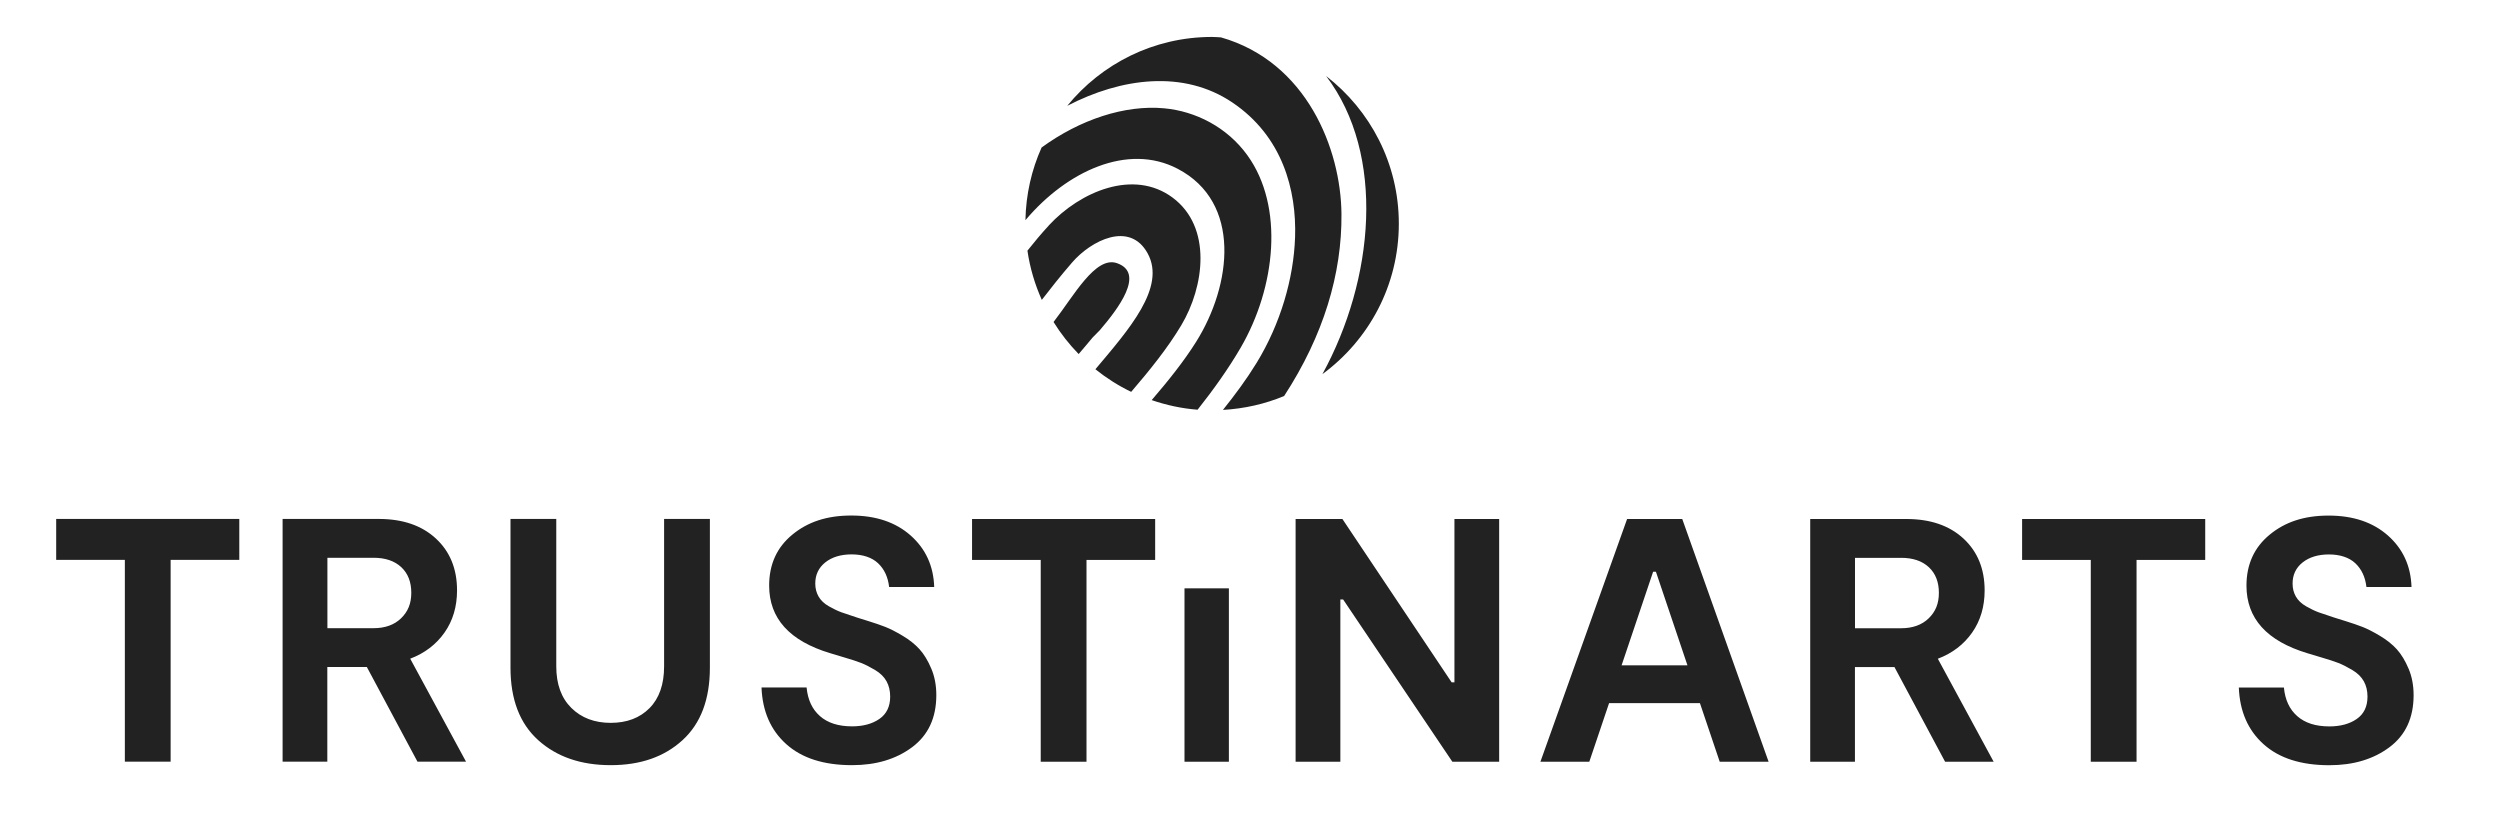 <svg xmlns="http://www.w3.org/2000/svg" xmlns:xlink="http://www.w3.org/1999/xlink" id="Ebene_1" data-name="Ebene 1" viewBox="0 0 900 300"><defs><style>      .cls-1 {        fill: #222;      }      .cls-2 {        clip-path: url(#clippath-1);      }      .cls-3 {        clip-path: url(#clippath);      }      .cls-4 {        fill: none;      }    </style><clipPath id="clippath"><rect class="cls-4" x="20.18" y="13.3" width="891.65" height="337.73"></rect></clipPath><clipPath id="clippath-1"><rect class="cls-4" x="20.18" y="13.3" width="891.65" height="337.73"></rect></clipPath></defs><g class="cls-3"><path class="cls-1" d="m867.09,240.73c-1.21-2.87-2.62-5.2-4.24-6.99-1.62-1.79-3.66-3.41-6.12-4.87-2.45-1.46-4.53-2.52-6.24-3.18-1.71-.66-3.64-1.33-5.8-2l-4.37-1.37c-2.33-.75-4.18-1.37-5.56-1.87s-2.89-1.23-4.56-2.18c-1.67-.96-2.89-2.12-3.68-3.5-.79-1.37-1.19-2.93-1.19-4.68,0-3.16,1.2-5.7,3.62-7.62,2.42-1.91,5.58-2.87,9.49-2.87s7.24,1.06,9.49,3.18c2.24,2.12,3.58,4.97,3.99,8.55h16.23c-.25-7.57-3.08-13.75-8.49-18.54-5.41-4.78-12.53-7.18-21.35-7.18s-15.65,2.29-21.22,6.87c-5.57,4.58-8.36,10.7-8.36,18.35,0,11.82,7.32,19.93,21.97,24.34l4.99,1.5c2.58.75,4.62,1.42,6.12,2,1.5.58,3.18,1.44,5.06,2.56s3.25,2.48,4.12,4.06c.88,1.58,1.31,3.41,1.31,5.49,0,3.58-1.29,6.26-3.87,8.05-2.58,1.79-5.87,2.68-9.86,2.68-4.91,0-8.76-1.23-11.55-3.69-2.79-2.45-4.39-5.88-4.81-10.3h-16.23c.33,8.58,3.31,15.38,8.92,20.41,5.62,5.04,13.5,7.55,23.66,7.55,8.66,0,15.87-2.16,21.66-6.49s8.68-10.57,8.68-18.73c0-3.5-.6-6.68-1.81-9.55m-139.13-53.87v14.73h24.72v72.66h16.48v-72.66h24.72v-14.73h-65.92Zm-43.57,13.98c4.24,0,7.57,1.12,9.99,3.37,2.41,2.25,3.62,5.33,3.62,9.24s-1.23,6.8-3.68,9.18c-2.45,2.37-5.77,3.56-9.92,3.56h-16.6v-25.34h16.61Zm13.23,36.33c5.25-2,9.36-5.14,12.36-9.43,2.99-4.28,4.49-9.34,4.49-15.17,0-7.74-2.54-13.96-7.61-18.66-5.08-4.7-11.94-7.05-20.6-7.05h-34.58v87.39h16.1v-34.08h14.23l18.23,34.08h17.48l-20.1-37.08Zm-102.49-31.33h1l11.36,33.71h-23.72l11.36-33.71Zm41.57,68.41l-31.09-87.39h-19.85l-31.21,87.39h17.6l7.12-21.1h32.71l7.12,21.1h17.6Zm-113.11-28.59h-1l-39.32-58.8h-16.85v87.39h16.11v-58.42h1l39.32,58.42h16.85v-87.39h-16.1v58.8h0Zm-81.19-33.83h-15.98v62.42h15.98v-62.42Zm-92.46-24.97v14.73h24.72v72.66h16.48v-72.66h24.72v-14.73h-65.92Zm-14.67,53.87c-1.21-2.87-2.62-5.2-4.24-6.99-1.62-1.79-3.66-3.41-6.12-4.87-2.46-1.46-4.54-2.52-6.24-3.18-1.71-.66-3.64-1.33-5.81-2l-4.37-1.37c-2.33-.75-4.18-1.37-5.56-1.87s-2.89-1.23-4.56-2.18c-1.67-.96-2.89-2.12-3.68-3.5-.79-1.37-1.19-2.93-1.19-4.68,0-3.16,1.21-5.7,3.62-7.62,2.41-1.91,5.58-2.87,9.49-2.87s7.24,1.06,9.49,3.18c2.25,2.12,3.58,4.97,3.99,8.55h16.23c-.25-7.57-3.08-13.75-8.49-18.54-5.41-4.78-12.53-7.18-21.35-7.18s-15.65,2.29-21.22,6.87c-5.58,4.58-8.36,10.7-8.36,18.35,0,11.82,7.32,19.93,21.97,24.34l4.99,1.5c2.58.75,4.62,1.42,6.12,2,1.5.58,3.18,1.44,5.06,2.56s3.25,2.48,4.12,4.06c.87,1.58,1.31,3.41,1.31,5.49,0,3.58-1.29,6.26-3.87,8.05-2.58,1.79-5.87,2.68-9.86,2.68-4.91,0-8.76-1.23-11.55-3.69-2.79-2.45-4.39-5.88-4.81-10.3h-16.23c.33,8.58,3.31,15.38,8.93,20.41,5.62,5.04,13.5,7.55,23.66,7.55,8.65,0,15.87-2.16,21.66-6.49,5.78-4.33,8.68-10.57,8.68-18.73,0-3.5-.6-6.68-1.81-9.55m-96.19-53.87v53.06c0,6.49-1.75,11.51-5.24,15.04-3.5,3.54-8.16,5.31-13.98,5.31s-10.55-1.79-14.17-5.37c-3.62-3.58-5.43-8.57-5.43-14.98v-53.06h-16.48v53.56c0,11.4,3.33,20.1,9.99,26.09,6.66,5.99,15.36,8.99,26.09,8.99s19.27-3,25.84-8.99c6.57-5.99,9.86-14.69,9.86-26.09v-53.56h-16.48Zm-104.62,13.98c4.24,0,7.57,1.12,9.99,3.37,2.41,2.25,3.62,5.33,3.62,9.24s-1.23,6.8-3.68,9.18c-2.45,2.37-5.76,3.56-9.92,3.56h-16.6v-25.34h16.6Zm13.23,36.33c5.24-2,9.36-5.14,12.36-9.43,3-4.28,4.49-9.34,4.49-15.17,0-7.74-2.54-13.96-7.62-18.66-5.08-4.7-11.94-7.05-20.6-7.05h-34.58v87.39h16.1v-34.08h14.23l18.23,34.08h17.48l-20.1-37.08Zm-127.46-50.31v14.73h24.72v72.66h16.48v-72.66h24.72v-14.73H20.24Z"></path></g><g class="cls-2"><path class="cls-1" d="m466.22,85.52c-.5,14.63-5.2,31.02-13.85,45.13-3.6,5.87-7.75,11.48-12.11,16.92,7.76-.45,15.19-2.14,22.03-5.01,14.18-21.78,20.83-43.97,20.64-65.53-.21-23.34-12.5-54.74-43.36-63.57-1.08-.05-2.14-.16-3.23-.16-21.04,0-39.8,9.67-52.13,24.8,19.39-10.08,41.81-13.06,59.39-1.24,18.13,12.19,23.21,31.6,22.63,48.67m37.35-4.99c0-21.66-10.28-40.87-26.18-53.17,21.54,28.35,17.29,73.3-1.33,107.32,16.66-12.23,27.51-31.9,27.51-54.16m-124.3,35.39c2.59,4.17,5.62,8.04,9.04,11.54,1.68-2,3.36-3.91,5.03-5.96l2.6-2.64c6.54-7.65,16.45-20.57,6.13-24.13-7.74-2.67-15.56,11.88-22.8,21.19m-1.7-34.75c-2.76,2.99-5.29,6.03-7.7,9.07.9,6.23,2.69,12.17,5.17,17.72,3.22-4.17,6.64-8.52,10.89-13.44,6.9-7.99,20.78-15.04,27.21-3.32,6.73,12.27-6.76,27.42-18.8,41.73,3.95,3.17,8.26,5.92,12.88,8.14,6.67-7.77,13.13-15.76,18.03-23.97,8.3-13.88,11.2-35.33-3.13-45.97-13.99-10.39-33.26-2.21-44.56,10.03m-2.59-28.06c-3.59,8.02-5.65,16.87-5.82,26.18.08-.09.14-.18.22-.27,14.6-17.2,36.51-27.68,54.56-18.26,23.17,12.09,19.46,41.91,6.69,62.28-4.45,7.09-10.1,14.13-16.02,21.01,5.26,1.8,10.78,3.02,16.53,3.46,5.77-7.29,11.17-14.86,15.53-22.37,12.58-21.67,15.74-50.75,2.38-69.25-7.35-10.17-18.7-15.83-29.86-16.88-14.19-1.34-30.39,4.03-44.22,14.11"></path></g></svg>
